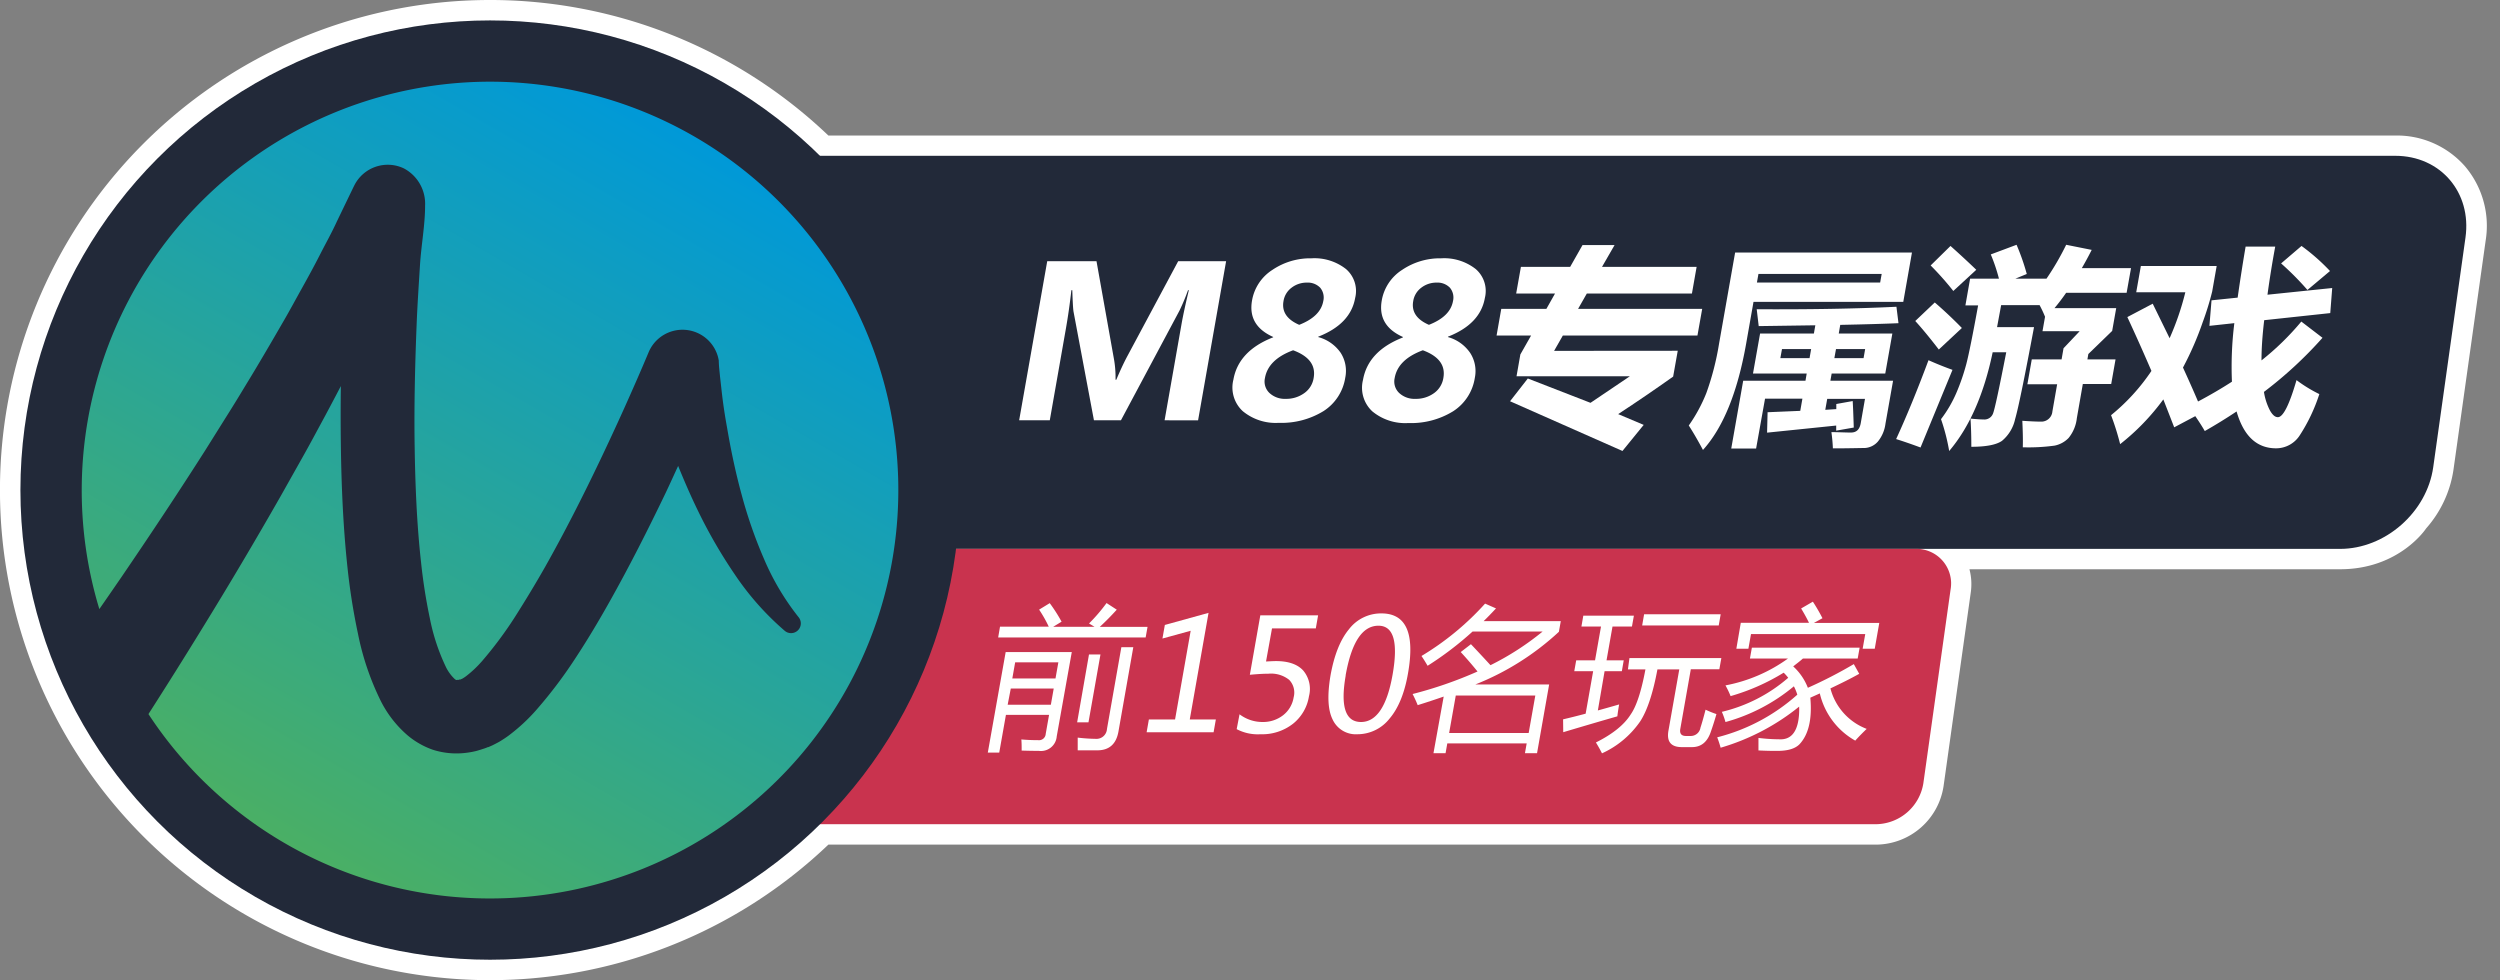 <svg id="Layer_1" data-name="Layer 1" xmlns="http://www.w3.org/2000/svg" xmlns:xlink="http://www.w3.org/1999/xlink" viewBox="0 0 489.72 192"><rect x="0" y="0" width="489.72" height="192" fill="#808080" stroke="none"/><defs><style>.cls-1{fill:#fff;}.cls-2{fill:#222939;}.cls-3{fill:#c9334e;}.cls-4{fill:url(#linear-gradient);}.cls-5{fill:#fffffe;}</style><linearGradient id="linear-gradient" x1="136.01" y1="165.27" x2="55.99" y2="26.69" gradientTransform="matrix(1, 0, 0, -1, 0, 192)" gradientUnits="userSpaceOnUse"><stop offset="0" stop-color="#0099d8"/><stop offset="1" stop-color="#4aaf65"/></linearGradient></defs><title>badge_cn</title><g id="圖層_1" data-name="圖層 1"><path class="cls-1" d="M482.84,32.55a17.74,17.74,0,0,0-13.63-6H162.27a96,96,0,1,0,0,138.9H367.63A13.47,13.47,0,0,0,380.72,154l5.33-37.94a11.44,11.44,0,0,0-.26-4.55h72.6c11.65,0,16.86-8,16.86-8a22.21,22.21,0,0,0,5.35-11.45l6.32-45A18,18,0,0,0,482.84,32.55Z"/><path class="cls-2" d="M476.64,91.52l6.32-45c1.24-8.84-4.91-16-13.75-16H105.83v77H458.39C467.23,107.52,475.4,100.35,476.64,91.52Z"/><path class="cls-3" d="M367.63,161.45h-249a6.79,6.79,0,0,1-7-6.59,7.45,7.45,0,0,1,.11-1.41l5.33-37.93a9.52,9.52,0,0,1,9.13-8h249a6.79,6.79,0,0,1,7,6.59,7.45,7.45,0,0,1-.11,1.41l-5.33,37.93A9.52,9.52,0,0,1,367.63,161.45Z"/><circle class="cls-2" cx="96" cy="96" r="92"/><path class="cls-4" d="M96,16A80.06,80.06,0,0,0,19.46,119.31c1.45-2.08,2.88-4.16,4.31-6.24,5.6-8.21,11.1-16.48,16.43-24.85l3.94-6.29c1.33-2.1,2.62-4.2,3.9-6.33,2.59-4.22,5.07-8.49,7.54-12.76,1.24-2.13,2.4-4.3,3.6-6.45s2.38-4.31,3.49-6.49S65,45.56,66,43.36l3.18-6.59.23-.46A7.33,7.33,0,0,1,79.14,33a7.84,7.84,0,0,1,4.13,7.3h0c0,3.8-.76,7.75-1,11.64s-.51,7.82-.66,11.73c-.31,7.81-.5,15.63-.39,23.39s.42,15.51,1.25,23a107.48,107.48,0,0,0,1.72,11,39.77,39.77,0,0,0,3.09,9.45,8.07,8.07,0,0,0,1.79,2.5c.46.32.15.17.38.19a.48.48,0,0,1,.3,0l.24-.09h.19c.18-.08.4-.17.44-.2h0c.21-.13.42-.26.62-.41a21.56,21.56,0,0,0,3.19-3,75.71,75.71,0,0,0,6.45-8.66c2-3.15,4-6.44,5.9-9.79,3.78-6.7,7.31-13.65,10.68-20.7q2.52-5.28,4.93-10.63c1.59-3.55,3.19-7.18,4.66-10.7a7.2,7.2,0,0,1,13.75,1.61h0c0,.93.15,2.1.25,3.18l.37,3.31q.39,3.31,1,6.63c.75,4.41,1.67,8.81,2.85,13.12a90.59,90.59,0,0,0,4.39,12.62,49.53,49.53,0,0,0,6.75,11.38h0a1.91,1.91,0,0,1-2.72,2.67A54.77,54.77,0,0,1,144,112.62a97.94,97.94,0,0,1-7.27-12.55c-1.41-2.89-2.68-5.83-3.89-8.8-.8,1.73-1.59,3.48-2.41,5.21-3.48,7.25-7.12,14.45-11.12,21.56-2,3.55-4.09,7.08-6.38,10.57A89.79,89.79,0,0,1,105.12,139a35.59,35.59,0,0,1-5.47,5.08c-.56.42-1.2.83-1.86,1.23-.44.24-.9.48-1.35.7l-.77.34h-.09l-.42.17-.29.1-.58.19c-.39.12-.76.24-1.17.34a16.83,16.83,0,0,1-2.64.4,15.06,15.06,0,0,1-5.77-.71,15.79,15.79,0,0,1-4.83-2.76,21.79,21.79,0,0,1-5.35-6.89,53.21,53.21,0,0,1-4.41-13.06,125.14,125.14,0,0,1-2-12.48c-.9-8.23-1.24-16.35-1.35-24.44q-.08-5.8,0-11.58c-1.44,2.75-2.89,5.5-4.37,8.21-1.2,2.24-2.42,4.48-3.67,6.68L55,97.15q-7.53,13.21-15.5,26.13-5.13,8.35-10.42,16.6A80,80,0,1,0,96,16Z"/></g><path class="cls-1" d="M228.13,82.33l3.33-18.92c.31-1.74.79-3.93,1.42-6.57h-.16a39.8,39.8,0,0,1-1.67,4L219.58,82.33h-5.29l-4-21.29q-.13-.76-.24-4.2h-.18c-.29,2.61-.66,5.23-1.13,7.86l-3.1,17.63h-6l5.5-31.17h9.65L218.15,70a20.71,20.71,0,0,1,.37,4.39h.15q1.07-2.55,2.06-4.43l10.06-18.79h9.39l-5.49,31.17Z"/><path class="cls-1" d="M249.39,66q-5-2.24-4.13-7.14a8.9,8.9,0,0,1,4-6,13.23,13.23,0,0,1,7.63-2.26,10,10,0,0,1,6.77,2.1,5.67,5.67,0,0,1,1.8,5.66q-.9,5.12-7.23,7.59v.08a7.78,7.78,0,0,1,4.39,3.08,6.56,6.56,0,0,1,.9,4.87,9.48,9.48,0,0,1-4.26,6.55,15.72,15.72,0,0,1-8.77,2.3,10.12,10.12,0,0,1-7.05-2.29,6.3,6.3,0,0,1-1.83-6.18q1-5.64,7.8-8.29Zm3.93,2.61q-4.89,1.8-5.53,5.44a3.09,3.09,0,0,0,.88,2.93,4.4,4.4,0,0,0,3.19,1.15,6,6,0,0,0,3.6-1.1,4.46,4.46,0,0,0,1.87-3C257.77,71.57,256.43,69.77,253.32,68.62ZM259.21,59a3,3,0,0,0-.6-2.64,3.38,3.38,0,0,0-2.61-1,4.83,4.83,0,0,0-3,1A4.05,4.05,0,0,0,251.42,59q-.54,3.06,3.08,4.63Q258.67,62,259.21,59Z"/><path class="cls-1" d="M274.8,66q-5-2.24-4.13-7.14a8.9,8.9,0,0,1,4-6,13.23,13.23,0,0,1,7.63-2.26,10,10,0,0,1,6.77,2.1,5.67,5.67,0,0,1,1.8,5.66q-.9,5.12-7.23,7.59v.08A7.78,7.78,0,0,1,288,69.15a6.56,6.56,0,0,1,.9,4.87,9.48,9.48,0,0,1-4.26,6.55,15.7,15.7,0,0,1-8.77,2.3,10.12,10.12,0,0,1-7.05-2.29A6.3,6.3,0,0,1,267,74.4q1-5.64,7.8-8.29Zm3.93,2.61q-4.89,1.8-5.53,5.44a3.09,3.09,0,0,0,.88,2.93,4.4,4.4,0,0,0,3.19,1.15,6,6,0,0,0,3.61-1.1,4.49,4.49,0,0,0,1.86-3C283.18,71.57,281.84,69.77,278.73,68.62ZM284.62,59a3,3,0,0,0-.6-2.64,3.38,3.38,0,0,0-2.61-1,4.83,4.83,0,0,0-3,1A4.05,4.05,0,0,0,276.83,59q-.54,3.06,3.08,4.63Q284.08,62,284.62,59Z"/><path class="cls-1" d="M328.65,68.71l-.9,5.06q-5.4,3.83-10.77,7.35l5,2.11-4.16,5.11L295.8,78.6l3.48-4.46,12.28,4.77,7.72-5.21H297.07l.75-4.27,2.1-3.7h-6.76l.92-5.23h8.84l1.69-3H297l.93-5.23h9.65L310,48h6.28l-2.46,4.27h18.53l-.92,5.23H310.84l-1.71,3h24.31l-.93,5.23H306.14l-1.71,3Z"/><path class="cls-1" d="M374.53,49.47l-1.7,9.66H343.49l-1.43,8.13q-2.52,14.3-8.47,20.88c-1-1.88-1.93-3.47-2.78-4.79A30.7,30.7,0,0,0,334.25,77a53.83,53.83,0,0,0,2.49-9.66l3.15-17.87ZM362.92,78.56q.09,1.38.21,5.19l-3.44.61c0-.32,0-.65,0-1l-13.54,1.39.1-4,6.4-.27.42-2.39h-7.32L344,87.86h-4.87l2.34-13.28h12.2l.24-1.41H343.39l1.39-7.84h10.54l.28-1.61-11.09.16-.39-3.3q15.81.08,27.37-.49l.4,3.22q-4.2.18-11.41.33l-.29,1.69h10.5l-1.39,7.84H358.8l-.25,1.41h12.28L369.34,83a6.88,6.88,0,0,1-1.49,3.5,3.66,3.66,0,0,1-2.6,1.26c-1,0-3.09.07-6.21.07a31.66,31.66,0,0,0-.29-3.18c1.42,0,2.68.08,3.81.08s1.72-.62,1.94-1.85l.83-4.75h-7.4l-.38,2.15,2.16-.14,0-1Zm5.38-23.21.3-1.69H344.46l-.3,1.69Zm-19.55,14.8h5.72l.31-1.77h-5.71Zm16.61-1.77h-5.71l-.32,1.77h5.72Z"/><path class="cls-1" d="M377.77,70.56q2.43,1.08,4.7,1.89l-6.26,15.21q-2.5-.93-4.78-1.65Q374.49,79.36,377.77,70.56ZM379,59.25q2.79,2.41,5.31,5l-4.52,4.22c-1.71-2.22-3.24-4.09-4.61-5.59Zm3.08-11.07q2.58,2.3,5.05,4.67L382.63,57a58.38,58.38,0,0,0-4.44-5Zm27,21.17-.18,1.05h5.51l-.85,4.82H408l-1.17,6.68a7.44,7.44,0,0,1-1.62,3.9,5.26,5.26,0,0,1-2.73,1.49,37.64,37.64,0,0,1-6.24.33c.05-1.5,0-3.24-.09-5.19,1.54.1,2.74.16,3.59.16a2.17,2.17,0,0,0,2.3-2l.93-5.32h-5.83L398,70.4h5.84l.38-2.18,3.16-3.34H400.1l.5-2.83a22,22,0,0,0-1.07-2.28H392l-.8,4.31h7.24q-2.79,14.91-3.7,18a7.62,7.62,0,0,1-2.58,4.28c-1.1.77-3.1,1.16-6,1.16,0-2.1-.06-3.93-.16-5.52,1.14.11,2,.17,2.55.17A1.8,1.8,0,0,0,390.41,81Q390.89,79.82,393,69h-2.66q-2.57,12.35-8.52,19.35a38.4,38.4,0,0,0-1.6-6.24,24.28,24.28,0,0,0,3-5.13,41.82,41.82,0,0,0,1.95-5.64q.75-2.87,2.32-11.52H385l.92-5.23h5.65a34.05,34.05,0,0,0-1.6-4.75l5.05-1.89a44.29,44.29,0,0,1,2,5.72l-2.24.92h6.1a52.83,52.83,0,0,0,3.86-6.64l5,1c-.62,1.23-1.27,2.43-1.94,3.58h9.64l-.86,4.83H404.73c-.73,1.06-1.49,2.06-2.28,3h12.09l-.79,4.46Z"/><path class="cls-1" d="M421.69,59.49,425,66.25a53.43,53.43,0,0,0,3.08-9h-9.62l.91-5.15h14.85l-.88,5a55.53,55.53,0,0,1-1.85,6A61.33,61.33,0,0,1,427.62,72c1.07,2.34,2.06,4.56,2.95,6.65q3.56-1.89,6.64-3.88a69,69,0,0,1,.47-11.47l-4.88.53.41-5,5.12-.53q.75-5.27,1.56-10h5.8q-.87,4.67-1.52,9.43l12.68-1.31-.38,4.91-12.94,1.39Q443,67.14,443,70.6a52.8,52.8,0,0,0,7.8-7.61l4.15,3.18a79.37,79.37,0,0,1-11.47,10.6,11.73,11.73,0,0,0,1.17,3.62c.5.89,1,1.33,1.56,1.33q1.54,0,3.65-7.26a27.29,27.29,0,0,0,4.47,2.74,33.85,33.85,0,0,1-3.87,8.13,5.51,5.51,0,0,1-4.6,2.49q-5.67,0-7.74-7.22-3,2-6.23,3.84c-.49-.86-1.11-1.83-1.86-2.92l-4.13,2.19-2.13-5.47A44.5,44.5,0,0,1,415.31,87a49.66,49.66,0,0,0-1.78-5.67,39.35,39.35,0,0,0,7.91-8.67Q419,67,416.72,62.11Zm29.15-11.31a39.41,39.41,0,0,1,5.58,4.91L452,56.8a55.92,55.92,0,0,0-5.16-5.2Z"/><path class="cls-5" d="M195.74,147.42H193.5L197,127.73h12.95L207,144.25a3.1,3.1,0,0,1-3.48,2.84q-1.25,0-3.39-.06c0-.76,0-1.49-.06-2.18,1.18.1,2.29.14,3.31.14a1.31,1.31,0,0,0,1.46-1.21l.66-3.75h-8.45Zm.15-24.66h9.55a25.15,25.15,0,0,0-1.89-3.34l2.08-1.27a30.63,30.63,0,0,1,2.32,3.63l-1.64,1h8.09l-1.07-.65a33.81,33.81,0,0,0,3.43-4l2,1.3q-1.69,1.86-3.33,3.37h9.36l-.37,2.07H195.53Zm1.5,15.29h8.46l.56-3.17H198Zm9.93-8.31h-8.46l-.56,3.16h8.46Zm6-1.54h2.25l-2.35,13.3H211Zm6.34-1.42H222l-2.91,16.53c-.43,2.42-1.79,3.65-4.08,3.67-1,0-2.35,0-3.9,0,0-.81,0-1.64,0-2.49a32.84,32.84,0,0,0,3.5.24,2.06,2.06,0,0,0,2.23-1.92Z"/><path class="cls-5" d="M237.73,143.44H224.61l.44-2.5h5.13l3.06-17.38-5.53,1.52.47-2.66,8.56-2.37-3.68,20.89h5.11Z"/><path class="cls-5" d="M242.81,139.92a7.41,7.41,0,0,0,4.53,1.51,6.36,6.36,0,0,0,4-1.32,5.54,5.54,0,0,0,2.07-3.51,3.59,3.59,0,0,0-.87-3.42,5.69,5.69,0,0,0-4.05-1.21q-1.35,0-3.66.21l2.05-11.64H258.2l-.45,2.56h-8.58L248,129.58c.87-.05,1.52-.08,1.95-.08,2.41,0,4.19.61,5.32,1.83a5.61,5.61,0,0,1,1.14,5.06,8.6,8.6,0,0,1-3.12,5.38,9.8,9.8,0,0,1-6.37,2.06,8.86,8.86,0,0,1-4.67-1Z"/><path class="cls-5" d="M260.61,132.44q1.06-6.06,3.63-9.17a7.9,7.9,0,0,1,6.37-3.11q7.27,0,5.2,11.74-1,5.79-3.61,8.86a8,8,0,0,1-6.28,3.07,5,5,0,0,1-4.89-2.92C260.09,139,260,136.15,260.61,132.44Zm3-.13q-1.6,9.12,3,9.12c3,0,5.1-3.09,6.18-9.27q1.69-9.59-2.77-9.59Q265.31,122.57,263.59,132.31Z"/><path class="cls-5" d="M290.91,118.24l2.14.94c-.81.87-1.61,1.7-2.42,2.49h15.11l-.37,2.09A52.46,52.46,0,0,1,289,134.08h14.46l-2.37,13.46h-2.37l.34-1.92H283.51l-.34,1.92H280.8l2-11.09q-2.46.86-5.09,1.68c-.3-.74-.63-1.47-1-2.18a80.3,80.3,0,0,0,12.72-4.41q-1.5-1.86-3.29-3.81l2-1.54q2.1,2.22,3.83,4.11a53.76,53.76,0,0,0,10.21-6.59H288.46a64,64,0,0,1-8.81,6.71q-.63-1.09-1.2-1.92A54.37,54.37,0,0,0,290.91,118.24Zm9.84,18H285.17l-1.3,7.34h15.58Z"/><path class="cls-5" d="M306.19,140.91c1.41-.33,2.88-.7,4.42-1.11l1.47-8.32h-3.7l.38-2.13h3.69l1.17-6.62h-3.84l.37-2.13h9.91l-.38,2.13h-3.81l-1.17,6.62h3.37l-.37,2.13h-3.38L313,139.17c1.34-.37,2.74-.76,4.17-1.18-.17.94-.28,1.72-.35,2.33q-4.57,1.31-10.6,3.11Zm13-12h18l-.39,2.19h-5.59l-2.06,11.68c-.16.92.21,1.39,1.12,1.39h.91a1.92,1.92,0,0,0,1.92-1.63c.28-.85.61-2,1-3.52a18.9,18.9,0,0,0,2.13.86c-.36,1.26-.72,2.37-1.06,3.34q-1,3.13-3.72,3.13h-2q-3.19,0-2.62-3.22l2.12-12h-4.28q-1.31,7-3.37,10.17a18.23,18.23,0,0,1-7.49,6.27c-.32-.65-.72-1.36-1.19-2.13q4.92-2.46,6.82-5.5c1.11-1.58,2.08-4.52,2.88-8.81h-3.43Zm2.87-8.58h15l-.38,2.19h-15Z"/><path class="cls-5" d="M336.38,144.43a37.25,37.25,0,0,0,15.69-8.35,9.4,9.4,0,0,0-.67-1.64,35.69,35.69,0,0,1-13.4,7,14.62,14.62,0,0,0-.71-2,30.58,30.58,0,0,0,13-6.67,8.81,8.81,0,0,0-.89-1A41.53,41.53,0,0,1,339,136.36q-.39-1-1-2.1A30.56,30.56,0,0,0,350.24,129h-7.45l.38-2.13h21.11L363.9,129H353.17c-.59.53-1.23,1-1.9,1.54a11.12,11.12,0,0,1,2.87,4.19,89.08,89.08,0,0,0,9-4.64l1.06,1.9c-1.78,1-3.66,1.92-5.64,2.86a11.59,11.59,0,0,0,7.1,7.93c-.78.75-1.53,1.51-2.24,2.3a14.35,14.35,0,0,1-6.94-9.25l-1.86.84q.57,6.29-2.15,9.15c-.86.85-2.29,1.27-4.3,1.27-.79,0-2,0-3.71-.09,0-.76,0-1.58,0-2.45a34.47,34.47,0,0,0,4.06.27c2.11.12,3.37-1.17,3.78-3.85a13.1,13.1,0,0,0,.13-2.55,44.13,44.13,0,0,1-15.38,8.05A20.64,20.64,0,0,0,336.38,144.43ZM341,122h13.36c-.42-.88-.94-1.81-1.54-2.81l2.3-1.33A35.87,35.87,0,0,1,357,121.1l-1.67.92h12.8l-.89,5.06h-2.37l.51-2.87H343l-.51,2.87h-2.36Z"/></svg>